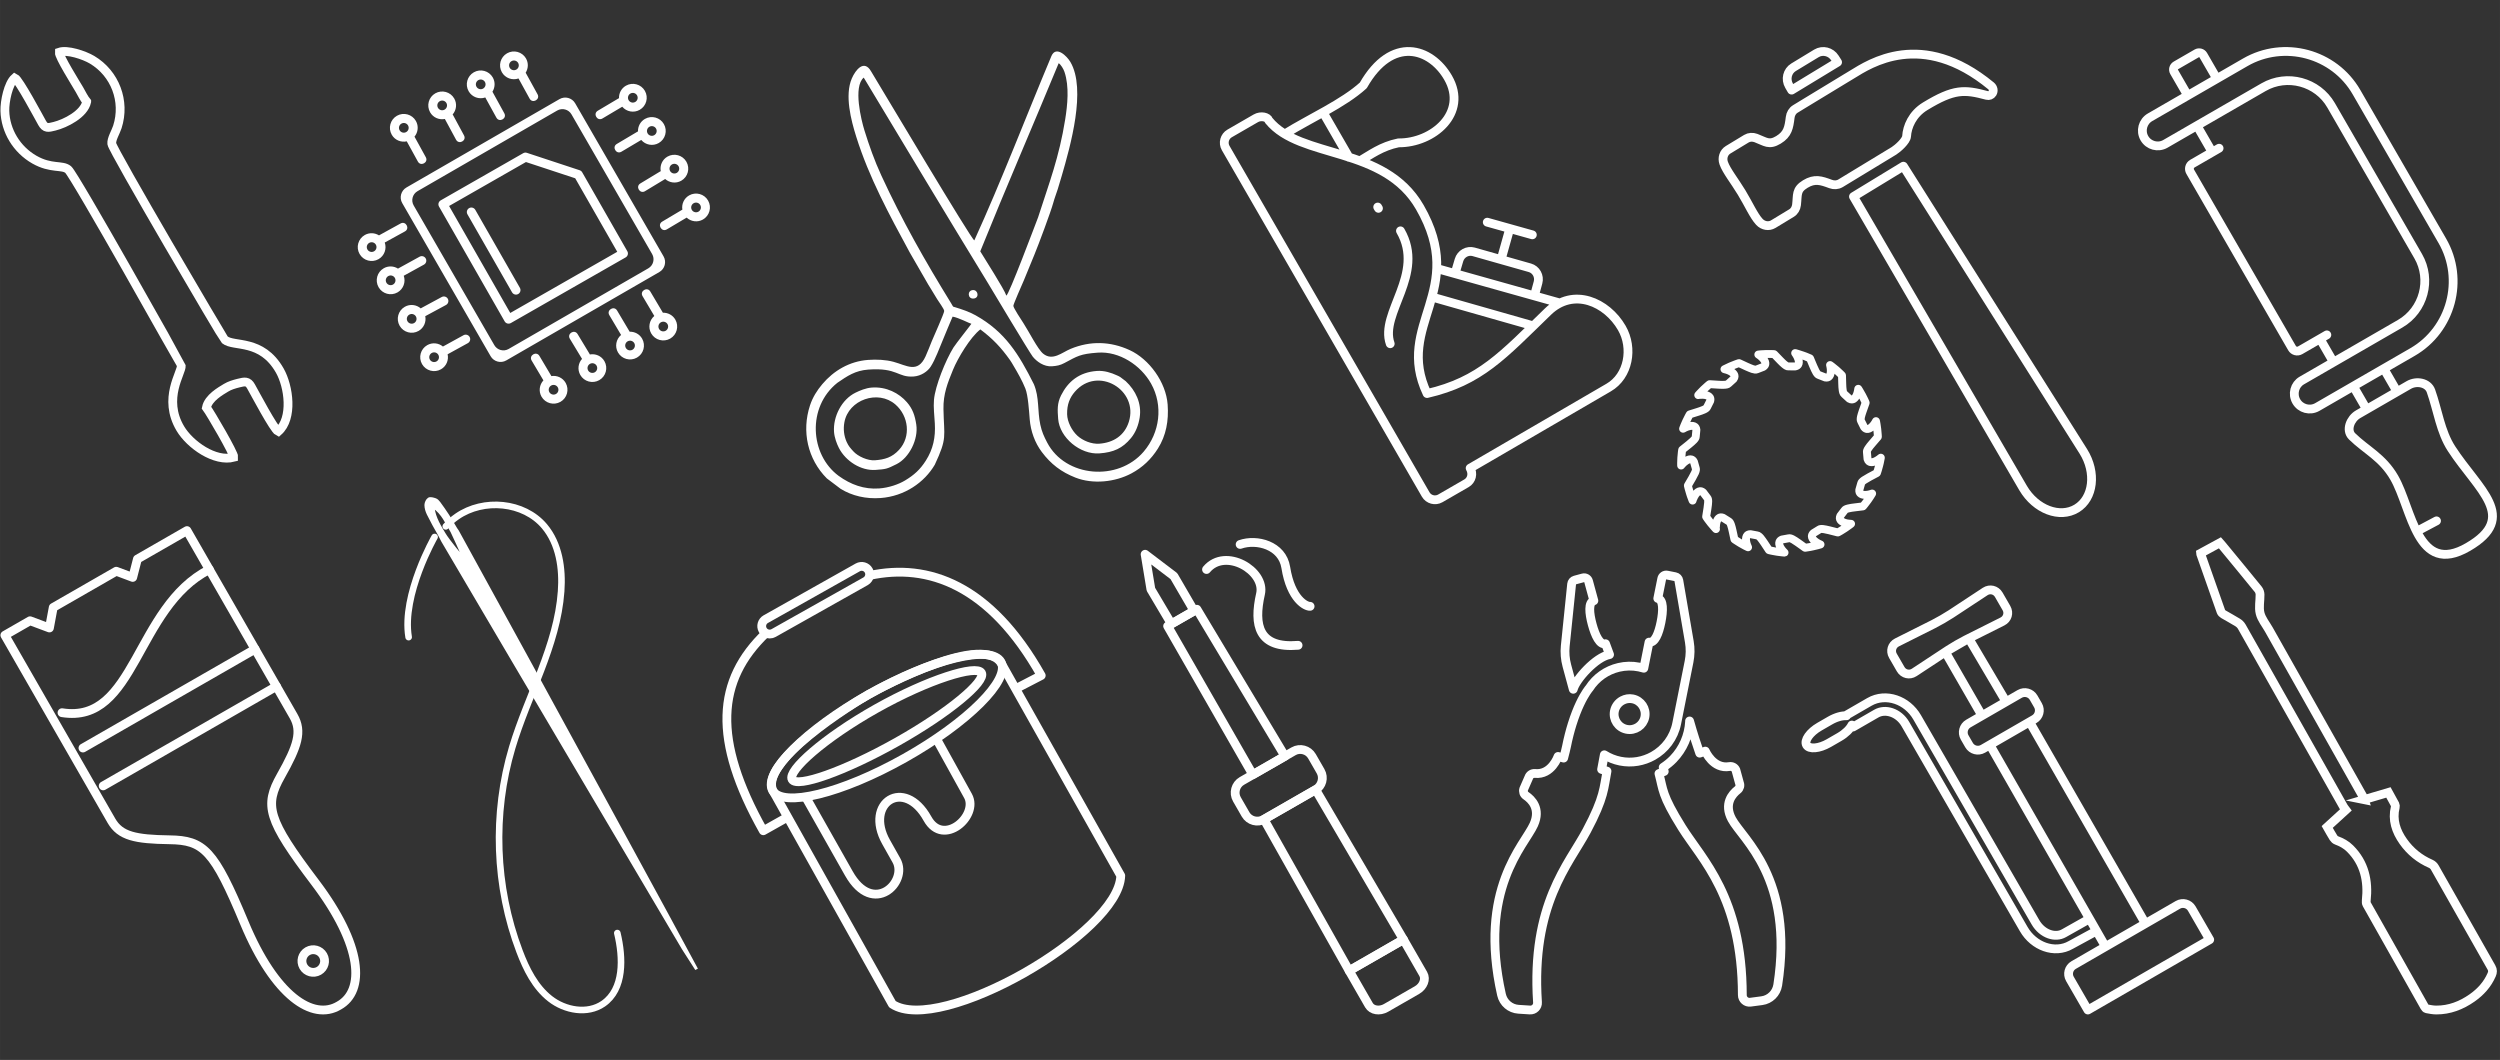 <?xml version="1.0" encoding="UTF-8"?>
<!DOCTYPE svg PUBLIC "-//W3C//DTD SVG 1.1//EN" "http://www.w3.org/Graphics/SVG/1.1/DTD/svg11.dtd">
<!-- Creator: CorelDRAW -->
<svg xmlns="http://www.w3.org/2000/svg" xml:space="preserve" width="200.428mm" height="84.974mm" version="1.1" style="shape-rendering:geometricPrecision; text-rendering:geometricPrecision; image-rendering:optimizeQuality; fill-rule:evenodd; clip-rule:evenodd"
viewBox="0 0 19116.17 8104.59"
 xmlns:xlink="http://www.w3.org/1999/xlink"
 xmlns:xodm="http://www.corel.com/coreldraw/odm/2003">
 <rect x="0" y="0" width="19116.17" height="8104.59" fill="#333333" stroke="none"/>
 <defs>
  <style type="text/css">
   <![CDATA[
    .str0 {stroke:#fff;stroke-width:67.3;stroke-miterlimit:22.926}
    .str3 {stroke:#fff;stroke-width:16.82;stroke-miterlimit:22.926}
    .str1 {stroke:#fff;stroke-width:67.3;stroke-linejoin:round;stroke-miterlimit:22.926}
    .str6 {stroke:#fff;stroke-width:67.3;stroke-linejoin:round;stroke-miterlimit:22.926}
    .str2 {stroke:#fff;stroke-width:67.3;stroke-linecap:round;stroke-linejoin:round;stroke-miterlimit:22.926}
    .str5 {stroke:#fff;stroke-width:67.3;stroke-linecap:round;stroke-linejoin:round;stroke-miterlimit:22.926}
    .str4 {stroke:#fff;stroke-width:50.47;stroke-linecap:round;stroke-linejoin:round;stroke-miterlimit:10}
    .str7 {stroke:#fff;stroke-width:33.65;stroke-linecap:round;stroke-linejoin:round;stroke-miterlimit:10}
    .fil3 {fill:none}
    .fil0 {fill:none;fill-rule:nonzero}
    .fil1 {fill:#fff}
    .fil2 {fill:#fff;fill-rule:nonzero}
    .fil4 {fill:#fff;fill-rule:nonzero}
   ]]>
  </style>
 </defs>
 <g id="Ebene_x0020_1">
  <path class="fil0 str0" d="M18076.57 6114.4c66.69,-19.75 125.43,-37.12 186.49,-55.15 17.24,31.21 34.41,61.48 50.58,92.3 2.9,5.61 3.24,13.85 1.72,20.04 -23.86,98.24 5.61,184.34 61.53,263.36 54.03,76.37 124.46,133.27 210.67,170.77 11.56,5.03 23,15.64 29.25,26.68 144.84,254.8 288.57,510.14 433.66,764.79 11.57,20.4 10.4,36.77 1.89,56.33 -32.38,74.13 -84.48,131.5 -149.89,177.29 -82.05,57.44 -172.18,92.69 -273.67,92.27 -24.49,-0.04 -49.22,-4.95 -73.52,-9.56 -6.09,-1.13 -12.38,-8.67 -15.81,-14.78 -147.79,-261.24 -295.21,-522.59 -442.13,-784.19 -4.35,-7.69 -4.8,-19 -3.83,-28.21 16.39,-150.92 -13.1,-287.33 -124.36,-398.1 -29.04,-28.94 -64.26,-48.24 -102.69,-62.34 -9.21,-3.34 -18.27,-11.55 -23.52,-19.89 -16.9,-26.83 -31.95,-54.77 -48.04,-82.83 47.71,-43.44 93.42,-85.22 142.58,-130.08 -6.06,-8.2 -12.47,-15.21 -17.06,-23.19 -259.7,-459.55 -519.16,-919.24 -779.12,-1378.55 -7.21,-12.64 -19.28,-24.18 -31.7,-31.84 -35.54,-22.15 -72.72,-41.51 -108.72,-62.97 -7.36,-4.31 -15.1,-11.76 -17.93,-19.43 -52.07,-146.49 -103.47,-293.11 -154.88,-439.74l-0.74 -6.93c48.55,-26.4 96.86,-52.79 147.17,-80.08 2.84,3.23 8.55,9.34 13.92,15.87 93.3,113.36 186.9,226.53 279.39,340.56 8.25,10.19 13.2,26.06 13.41,39.38 0.74,47.98 -10.68,98.32 0.5,143.41 10.99,44.34 43.78,83.34 67.06,124.61 239.41,424.6 478.85,849.06 718.09,1273.77 4.51,8.02 6.51,17.44 9.74,26.43z"/>
  <path class="fil0 str0" d="M662.91 777.7c-20.11,95.76 -163.99,167.21 -245.99,187.69 -49.47,12.35 -70.24,18.05 -95.02,-25.56 -19.43,-34.17 -176.9,-329.63 -208.64,-344.49 -50.54,44.7 -77.87,180.02 -76.11,252.02 3.73,153.23 91.08,296.31 225.82,373.22 128.11,73.14 212.63,37.76 258.46,76.06 48.35,40.4 863.95,1494.07 864.51,1499.19 5.55,51.95 -144.68,250.09 -6.88,481.34 73.31,123.02 264.52,258.31 409.09,219.6 2.99,-27.52 -178.71,-338.67 -209.77,-380.12 15.42,-74.69 108.4,-126.33 150.29,-151.86 27.32,-16.64 59.71,-26.61 94.93,-35.4 47.84,-11.96 72.23,-17 95.77,25.39 25.97,45.42 175.97,329.76 208.01,344.84 114.11,-100.96 81.62,-343.86 11.66,-466.49 -139.57,-244.62 -351.9,-178.01 -419.87,-234.82 -13.93,-11.66 -859.36,-1451.32 -864.47,-1499.19 -3.83,-35.8 29.81,-88.41 42.79,-128.8 63.18,-196.59 -17.64,-408.54 -193.31,-513.14 -61.03,-36.35 -190.5,-79.1 -251.3,-58.07 -3,33.06 129.35,243.1 154.6,286.67 16.09,27.76 34.93,67.27 55.44,91.91z"/>
  <path class="fil0 str1" d="M16405.03 7062.3l-305.3 176.29 -884.32 -1543.18 303.7 -175.34 885.92 1542.24zm-2244.7 -1518.15c-14.83,30.43 -49.19,64.67 -94.96,91.08l-80.92 46.73c-73.91,42.67 -150.64,49.4 -170.52,14.96 -19.89,-34.44 24.3,-97.53 98.21,-140.2l80.92 -46.73c45.77,-26.42 92.6,-39.06 126.37,-36.68l-2.22 -3.84 177.47 -102.47c62.28,-35.96 135.03,-39.92 202,-17.3 64.71,21.83 124.17,68.75 162.67,135.43l905.02 1567.55c25.69,44.49 64.06,75.77 105.09,90.29 38.35,13.58 79.01,12.29 112.67,-7.16l195.54 -110.2 53.23 92.91 -196.91 107.14c-61.06,35.25 -132.73,38.31 -198.97,14.86 -63.54,-22.48 -122.19,-69.63 -160.48,-135.98l-905.02 -1567.55c-25.5,-44.17 -64.21,-75.02 -105.96,-89.1 -39.51,-13.34 -81.73,-11.43 -117.02,8.95l-177.47 102.46 -8.74 -15.13zm1182.04 -894.07c21.34,36.95 7.59,82.83 -30.56,101.99l-279.47 140.2c-38.14,19.15 -98.51,54.01 -134.15,77.46l-261.19 171.95c-35.62,23.44 -82.23,12.4 -103.57,-24.55l-59.27 -102.67c-21.34,-36.95 -7.6,-82.84 30.52,-101.97l279.49 -140.23c38.12,-19.13 98.5,-53.99 134.16,-77.45l261.16 -171.92c35.66,-23.47 82.27,-12.43 103.61,24.52l59.27 102.67zm-2.53 716.02l-184.54 106.53 -280.47 -486.93 179.06 -104.24 285.95 484.64zm243.72 27.15c21.34,36.95 8.56,84.66 -28.4,105.99l-392.73 226.75c-36.96,21.34 -84.64,8.54 -105.97,-28.41l-33.9 -58.71c-21.35,-36.97 -8.57,-84.65 28.37,-105.97l392.74 -226.75c36.95,-21.34 84.66,-8.57 106,28.39l33.89 58.71zm1069.66 1525.75l-797.21 460.29c-36.97,21.32 -49.74,69.02 -28.4,105.97l98.51 170.65 38.79 67.17 67.19 -38.8 797.23 -460.25 67.18 -38.82 -38.78 -67.17 -98.53 -170.65c-21.33,-36.94 -69.02,-49.73 -105.98,-28.39z"/>
  <g id="_2361084196944">
   <path class="fil0 str2" d="M2591.19 7689.42c-199.07,118.58 -489.24,-72.64 -722.42,-631.87 -233.19,-559.24 -311.3,-632.51 -572.47,-636.18 -261.17,-3.67 -376.78,-28.07 -444.23,-145.49l-815.01 -1418.63 192.65 -110.68 148.11 55.28 29.19 -157.13 481.82 -276.81 125.88 47.22 36 -140.23 378.9 -217.68 815.02 1418.63c67.47,117.42 31.7,228.77 -96.66,456.24 -128.4,227.47 -104.43,331.86 261.22,815 365.67,483.12 384.72,830.11 182,942.35zm-239.05 -416.09c-41.47,23.83 -55.79,76.78 -31.95,118.25 23.82,41.48 76.78,55.79 118.25,31.96 41.48,-23.83 55.78,-76.79 31.96,-118.26 -23.83,-41.47 -76.79,-55.79 -118.26,-31.95z"/>
   <path class="fil0 str2" d="M474.09 5449.64c563.45,90.03 559.74,-805.25 1126.45,-1094.94m-966.31 1365.18l1316.2 -756.15m-1161.43 1045.6l1324.86 -761.14"/>
  </g>
  <g id="_2361084199872">
   <path class="fil0 str1" d="M6558.86 4338.58l-703.51 395.84c-29.19,16.42 -39.64,53.74 -23.21,82.93 5.86,10.4 14.35,18.41 24.19,23.68 17.78,9.54 39.94,10.11 58.73,-0.48l703.51 -395.83c17.02,-9.59 27.67,-26.27 30.34,-44.27 1.91,-12.9 -0.29,-26.5 -7.12,-38.66 -16.42,-29.19 -53.74,-39.64 -82.93,-23.21zm-643.74 1716.48l908.38 1623.37c363.08,239.79 1734.25,-544.03 1746.33,-982.59l-907.69 -1613.21c-124.33,-253.74 -910.32,165.59 -1018.47,226.45 -117.52,66.12 -859.37,525.39 -728.55,745.97z"/>
   <path class="fil0 str1" d="M7765.81 5266.86l195.97 -101.55c-389.34,-691.99 -864.56,-862.69 -1312.86,-764.86m-792.58 440.58c-375.99,360 -412.32,813.43 -19.67,1511.28l182.8 -102.86m1139.75 -601.91l242.65 438.4c83.82,151.47 -187.83,394.56 -309.75,174.29 -177.8,-321.29 -484.81,-121.1 -316.73,178.21l79.28 141.14c91.47,162.85 -176.76,431.83 -364.25,98.64 -187.48,-333.18 -330.94,-585.48 -334.15,-591.17m543.76 -668.54c-399.87,224.98 -679.74,475.32 -643.28,541.59 36.46,66.27 401.87,-61.84 801.73,-286.83 399.87,-224.98 682.63,-463.63 646.3,-527.92 -36.33,-64.3 -404.89,48.17 -804.75,273.16z"/>
   <path class="fil0 str1" d="M6643.67 5309.09c-482.24,271.33 -811.78,600.37 -736.07,734.93 75.71,134.56 528.01,23.66 1010.24,-247.67 482.24,-271.35 811.79,-600.37 736.09,-734.93 -75.71,-134.56 -528.03,-23.67 -1010.26,247.67z"/>
  </g>
  <path class="fil0 str1" d="M14123.87 592.76l29.64 -18.02c-8.4,5.1 -20.11,12.23 -29.64,18.02zm1100.68 64.11c-530.76,-437.75 -931.76,-166.7 -1060,-88.82 -18.61,11.32 -31.69,19.23 -40.68,24.7l0 0 -0.06 -0.09 -354.42 215.25 0.06 0.1 -41.35 25.13c-22.28,13.52 -36.12,37.24 -39.49,64.17 -9.78,77.56 -17.18,128.09 -89.58,172.07 -72.78,44.17 -99.04,13.77 -172.6,-13.82 -24.72,-9.25 -51.39,-7.87 -73.05,5.29l-139.49 84.55c-33.53,20.35 -47.48,62.86 -33.45,102.25 21.27,59.61 82.59,135.35 136.57,224.26 53.98,88.9 92.94,178.24 136.06,224.61 28.45,30.63 72.6,37.83 106.14,17.47l139.51 -84.57c21.64,-13.15 35.17,-36.2 38.34,-62.37 9.44,-78.04 -5.56,-115.56 67.19,-159.77 72.42,-43.97 120.66,-27.25 193.99,-0.15 25.26,9.35 52.4,8.04 74.58,-5.17 0.21,-0.12 0.43,-0.15 0.64,-0.28l29.03 -17.67 378.97 -230.12 0.67 -0.43c0.41,-0.25 0.77,-0.56 1.18,-0.81 29.09,-18.19 93.43,-76.11 95.43,-110.42 4.21,-72.3 43.45,-169.62 142.67,-229.87 219.65,-133.4 298.38,-129.17 471.3,-82.76 16.43,4.41 33.15,-1.98 41.93,-16.15 0.15,-0.24 0.29,-0.48 0.44,-0.72 11.04,-17.76 6.34,-41.98 -10.53,-55.89zm-1052 846.33l1297.15 2228.8c96.11,164.05 280.78,234.27 409.69,155.79 128.89,-78.5 151.84,-275.1 50.86,-436.2l-1376.07 -2180.71 -381.63 232.32zm-142.24 -1060.1c-30.63,-48.39 -93.39,-63.96 -141.16,-34.96l-174.85 106.18c-47.75,28.99 -62.9,91.87 -34.03,141.37l19.29 33.39 351.47 -213.46 -20.73 -32.52z"/>
  <path class="fil0 str1" d="M12307.39 5005.35l-30.75 -83.07c-43.5,11.81 -78.73,-62.23 -101.89,-147.74 -23.17,-85.49 -30.88,-169.27 12.62,-181.06l-40.9 -150.16c-5.05,-18.5 -24.1,-29.42 -42.62,-24.43l-60.97 16.52c-13.86,3.78 -24.01,15.71 -25.48,30.01l-48.7 473.82c-5.19,50.69 -1.02,101.9 12.3,151.08l48.8 180.18c18.35,-74.57 172.55,-246.84 277.59,-265.14zm176.93 338.57c64.26,12.82 105.94,75.35 93.11,139.6 -12.83,64.26 -75.35,105.94 -139.61,93.12 -64.26,-12.82 -105.94,-75.33 -93.11,-139.61 3.54,-17.76 11.17,-33.54 21.28,-47.18 10.46,-14.08 23.88,-25.36 39.15,-33.6 23.44,-12.63 51.01,-17.94 79.18,-12.32zm-352.84 1010.72c139.57,-261.35 131.47,-332.67 156.49,-458.04 -10.39,-3.56 -24.58,-8.15 -41.3,-13.4l5.31 -28.57 15.43 -83.1c36.42,22.69 77.24,39.66 121.79,48.57 89.44,17.85 177.57,1.34 251.29,-40.06 90.08,-50.62 158.55,-138.57 180.39,-247.88l28.41 -142.25 21.31 -106.67 44.78 -224.16c9.96,-49.95 10.67,-101.3 2.08,-151.5l-80.48 -469.48c-2.43,-14.2 -13.34,-25.41 -27.45,-28.21l-61.96 -12.38c-18.81,-3.76 -37.1,8.44 -40.89,27.24l-30.43 151.29c44.21,8.81 41.85,94.23 24.5,181.07 -17.35,86.88 -47.26,161.83 -91.46,152.99l-24.3 121.55 -15.58 78.09c-11.86,-3.66 -24.03,-6.74 -36.47,-9.24 -52.85,-10.54 -105.19,-8.88 -154.51,2.58 -93.31,21.64 -175.06,79.31 -226.75,160.51l-0.49 0.08c0,0 -31.3,35.98 -70.2,118.35 -18.93,40.08 -39.56,91.21 -59.38,154.77 -15.55,49.82 -30.59,106.87 -43.69,172.59 -3.46,17.25 -12.43,52.63 -21.55,87.31 -26.28,-7.64 -42.92,-12.45 -42.92,-12.45 0,0 -49.41,142.86 -176.13,130.08 -20.93,-2.09 -40.59,10.27 -47.28,30.21l-38.72 88.58c-6.36,18.93 0.53,39.86 17.07,51.07 43.27,29.28 114.53,99.36 59.76,221.25 -71.07,158.18 -428.44,492.77 -246.81,1300.87 13.86,61.73 66.56,107.03 129.69,111.06l87.73 5.6c32.89,2.11 59.97,-25.24 57.77,-58.1 -49.45,-750.29 239.03,-1055.79 374.93,-1310.21zm1461.99 1177.69c126.77,-818.53 -269.54,-1115.18 -351.14,-1268.23 -62.86,-117.91 3.53,-192.62 44.71,-224.77 15.75,-12.28 21.21,-33.64 13.57,-52.09l-27.13 -98.86c-8.02,-19.45 -28.47,-30.48 -49.2,-26.96 -125.55,21.29 -184.49,-117.96 -184.49,-117.96 0,0 -16.63,6.05 -42.85,15.63 -24.55,-70.74 -47.86,-140.97 -77.65,-246.14 -0.07,1.86 0.08,3.66 0,5.5 -5.9,106.96 -50.07,208.28 -124.36,285.29 -23.43,24.27 -49.56,45.28 -77.41,63.52l8.15 31.6c-16.4,6.39 -30.35,11.94 -40.5,16.23 33.42,123.38 18.7,161.03 175.58,412.38 152.71,244.69 460.91,529.9 462.12,1281.82 0.06,32.94 28.94,58.38 61.56,54.09l87.12 -11.5c62.69,-8.25 112.23,-57.04 121.91,-119.55z"/>
  <path class="fil0 str2" d="M9701.94 921.3c-7.74,-26.94 -60.43,-39.12 -99.4,-16.62l-200.35 115.67c-38.98,22.5 -52.46,72.8 -29.96,111.78l1529.27 2648.76c22.5,38.98 72.8,52.46 111.78,29.96l200.35 -115.67c38.98,-22.51 52.46,-72.8 27.84,-115.44l1058.38 -615.94c152.57,-88.09 190.55,-301.3 101.27,-455.97 -113.62,-196.86 -369.07,-314.61 -564.81,-124.98 -345.08,334.3 -516.95,531.74 -924.25,626.33 -250.48,-529.79 314.76,-780.85 -55.49,-1424.46 -273.31,-475.11 -913.48,-365.72 -1154.63,-663.4zm928.36 1707.05c-83.37,-235.33 270.33,-530.6 78.3,-863.2m1015.91 726.67l-775.36 -220.91m978.02 46.06l-941.38 -264.06m731.26 -257.24l-344.62 -96.67m107.04 281.03l65.27 -232.68m153.15 300.18l-429.17 -121.74c-48.12,-13.66 -98.18,14.72 -112.33,62.67l-30.63 103.72 606.86 170.23 27.94 -102.55c13.15,-48.27 -14.56,-98.68 -62.67,-112.33zm-1157.53 -454.56l-5.67 -9.82m-219.27 -379.79l-189.04 -327.43m272.47 354.2c78.41,-45.27 164.75,-111.65 294.66,-137.77 262.17,2.79 535.8,-227.13 379.09,-498.59 -131.32,-227.48 -429.29,-325.36 -648.05,58.86 -152.41,139.15 -405.25,250.9 -600.57,372.14"/>
  <path class="fil0 str2" d="M17719.27 3112.17c-56.12,32.4 -127.87,13.17 -160.27,-42.95 -32.4,-56.12 -13.17,-127.87 41.42,-159.4l751.98 -434.16c180.13,-104 242.41,-336.45 138.42,-516.57l-666.24 -1153.95c-103.99,-180.12 -336.44,-242.41 -516.57,-138.42l-750.46 433.29c-56.12,32.39 -127.87,13.16 -160.27,-42.95 -32.41,-56.12 -13.18,-127.88 42.94,-160.28l727.96 -420.29c296.56,-171.21 679.27,-68.67 850.48,227.88l656.46 1137.02c171.22,296.56 68.67,679.27 -227.88,850.48l-727.96 420.3zm-1081.59 -2611.79l159.73 -92.22c17.28,-9.98 39.59,-4 49.57,13.29l104.14 180.38 -222.58 128.5 -104.14 -180.38c-9.98,-17.28 -4,-39.58 13.29,-49.57zm1356.82 2452.89l233.05 -134.56 102.01 176.68 -233.05 134.56 -102.01 -176.68zm36.54 214.47l387.8 -223.9c59.06,-34.1 146.47,-18.86 169.35,45.37 52.47,147.32 72.28,310.79 157.41,441.97 204.93,315.79 517.79,523.65 126.25,751.44 -391.54,227.79 -427.11,-292.26 -564.6,-530.42 -89.97,-155.84 -214.4,-210.07 -321.59,-315.12 -48.7,-47.72 -13.68,-135.25 45.38,-169.34zm447.83 895.8l151.92 -80.76m-838.55 -1422.18l-204.25 117.92c-21.6,12.48 -49.48,5 -61.96,-16.61l-778.59 -1348.56c-12.48,-21.6 -5.01,-49.48 16.6,-61.96l204.25 -117.92m-169.55 -172.72l117.18 202.96m823.95 1427.12l103.26 178.86"/>
  <path class="fil1" d="M6732.8 3808.25c184.75,-13.63 335.62,-119.48 415.02,-254.75 97.05,-207.85 70.48,-209.04 66.31,-425.67 -2.21,-114.46 31.6,-199.42 73.6,-301.72 35.77,-87.08 130.86,-246.87 208.26,-307.3 95.38,71.28 159.47,139.26 227.38,235.05 9.86,13.93 16.23,25.76 25.4,41.14 32.68,54.87 67.5,115.62 91.64,176.02 20.78,52 28.11,171.49 33.21,234.36 7.45,91.97 39.36,179.71 92.34,250.48 69.51,92.74 148.32,153.16 257.04,195.97 133.81,52.71 303.51,34.64 427.68,-31.59 86.68,-46.22 152.61,-110.06 203.04,-190.08 63.18,-100.24 83.79,-213.13 74.61,-337.36 -12.5,-169.42 -140.41,-346.82 -290.69,-415.71 -148.01,-67.84 -300.66,-71.82 -451.51,-9.39 -65.5,27.11 -137.36,95.15 -209.3,36.95 -41.97,-33.94 -110.36,-171.43 -151.36,-233.82 -16.14,-24.55 -75.72,-115.24 -76.95,-131.89 -0.84,-11.26 67.26,-164.93 80.11,-194.65l79.98 -194.78c32.58,-78.54 127.29,-332.65 145.04,-398.34 9.9,-36.62 23.32,-69.66 34.24,-104.38 10.59,-33.69 21.16,-69.56 30.92,-103.18 65.58,-225.57 189.39,-660.61 65.78,-869.89 -26.22,-44.4 -108.71,-126.88 -144.56,-46.11 -194.65,463.75 -383.45,957.46 -589.93,1410.48 -17.89,1.34 -695.99,-1138.14 -788.99,-1291.69 -53.7,-94.97 -119.44,-12.4 -147.82,53.58 -55.39,128.74 -6.48,317.06 33.84,445.52 98.57,314.02 253.81,598.45 409.21,885.18l143.07 248.13c5.66,10.13 6.8,10.4 13.64,21.81l53.7 88.31c10.62,17.98 51.82,72.19 53.06,89.02 1.08,14.63 -83.55,203.3 -94.81,230.67 -16.37,39.84 -30.26,78.05 -48.03,116.82 -60.61,132.24 -144.69,68.18 -245.07,41.12 -58.66,-15.81 -128.2,-19.35 -194.48,-14.45 -142.19,10.48 -262.96,82.49 -349.7,185.31 -40.96,48.58 -73.7,100.69 -94.03,162.35 -65.38,198.11 -18.05,411.29 128.78,558.53l105.69 79.76c86.95,53.43 192.89,78.43 304.67,70.17zm1673.02 -415.44c-58.03,4.29 -126.9,-22.94 -169.2,-62.57 -41.06,-38.53 -75.73,-105.36 -76.93,-162.31 -1.58,-74.92 20.44,-127.48 58.84,-172 174.83,-202.7 490.87,-13.93 412.89,230.33 -33.11,103.77 -116.91,158.53 -225.6,166.56zm-1716.13 126.7c-54.4,4.02 -129.93,-29.77 -164.43,-68.1 -22.38,-24.87 -36.46,-38.94 -51.36,-72.19 -20.74,-46.33 -26.86,-97.99 -17.37,-150.09 31.52,-172.75 257.24,-251.63 390.14,-136.26 101.19,87.81 120.79,245.59 27.89,346.69 -53.8,58.53 -109.57,74.39 -184.87,79.95zm33.33 215.4c-115.4,8.52 -218.26,-29.5 -310.54,-96.31 -219.93,-162.58 -242.17,-526.21 -9.67,-711.43 76.9,-52.74 137.01,-93.76 235.69,-101.05 225.94,-16.68 224.03,61.89 348.12,52.73 57.42,-4.23 106.6,-39.13 129.65,-74.84 37.2,-57.66 66.13,-141.78 94.22,-206.83 24.57,-58.34 48.16,-118.14 73.5,-176 44.71,6.98 130.34,52.28 143.48,54.76 -0.7,3.74 -119.21,152.73 -137.22,181.91 -60.14,97.51 -139.49,293.17 -148.69,399.26 -4.97,57.34 3.1,121.11 6.45,180 6.15,106.93 -12.38,196.57 -69,285.45 -43.71,68.68 -89.43,109.71 -158.56,151.33 -48.84,29.4 -122.86,55.52 -197.41,61.02zm971.73 -1474.78c-15.01,-48.1 -168.7,-286.93 -199.27,-338.24 194.3,-481.71 401.63,-958.26 599.67,-1438.6 16.73,10.45 36.44,43.56 44.22,66.36 38.04,111.67 22.94,254.31 5.77,362.23 -46.32,291.16 -122.51,486.14 -207.51,750.23 -19.53,50.05 -224.24,596.63 -242.88,598.01zm349.28 540.65c36.3,-2.67 61.69,-7.22 94.04,-24.39 101.02,-53.62 120.48,-69.88 255.56,-79.85 165.41,-12.22 329.59,96.44 408.23,237.08 93.56,167.37 67.59,374.51 -57.08,520.25 -196.49,229.7 -598.11,196.66 -737.44,-69.54 -24.29,-46.44 -40.85,-82.01 -52.6,-136.59 -23.12,-107.32 -6.35,-208.24 -49.24,-309.89 -114.4,-227.64 -218.46,-400.04 -446.19,-527.09 -48.98,-27.34 -103.82,-45.5 -157.53,-61.99 -16.16,-4.96 -10.45,2.42 -28.18,-28.48 -200.88,-326.32 -374.34,-631.01 -534.95,-979.33 -51.44,-111.52 -92.7,-227.43 -128.93,-344.5 -23.45,-75.77 -87.91,-332.71 -5.33,-403.12 314.08,521.88 628.49,1046.11 946.37,1565.56 23.9,40.11 323.86,540.79 345.94,568.07 29.77,36.79 84.74,78.43 147.34,73.8zm361.78 592.02c-31.58,2.34 -76.26,-7.35 -98.65,-17.36 -20.41,-9.13 -55.29,-30.9 -70.55,-45.21 -41.06,-38.53 -75.73,-105.36 -76.93,-162.31 -1.58,-74.92 20.44,-127.48 58.84,-172 174.83,-202.7 490.87,-13.93 412.89,230.33 -33.11,103.77 -116.91,158.53 -225.6,166.56zm-1716.13 126.7c-54.4,4.02 -129.93,-29.77 -164.43,-68.1 -22.38,-24.87 -36.46,-38.94 -51.36,-72.19 -20.74,-46.33 -26.86,-97.99 -17.37,-150.09 3.33,-18.24 8.92,-27.27 14.87,-43.98 47.2,-132.2 244.55,-205.78 375.27,-92.28 23.23,20.16 35.82,32.93 52.85,61.03 53.25,87.92 43.94,210.68 -24.96,285.65 -53.8,58.53 -109.57,74.39 -184.87,79.95zm754.03 -1236.49c47.97,-3.55 35.52,-67.99 -4.81,-65.01 -44.79,3.31 -39.98,68.31 4.81,65.01zm-748.59 1310.15c79.43,-5.86 86.09,-6.72 160.53,-44.12 96.41,-48.44 167.81,-189.21 150.63,-302.48 -10.8,-71.15 -28.02,-120.4 -71.69,-170.97 -59.8,-69.25 -157.01,-120.32 -268.52,-112.08 -46.57,3.44 -92.43,23.53 -124.19,38.97 -105.73,51.38 -173.1,183.5 -164.49,300.43 3.21,43.35 20.98,90.38 36.95,121.82 52.26,102.87 171.21,176.53 280.79,168.44zm-5.45 -73.66c-54.4,4.02 -129.93,-29.77 -164.43,-68.1 -22.38,-24.87 -36.46,-38.94 -51.36,-72.19 -20.74,-46.33 -26.86,-97.99 -17.37,-150.09 3.33,-18.24 8.92,-27.27 14.87,-43.98 47.2,-132.2 244.55,-205.78 375.27,-92.28 23.23,20.16 35.82,32.93 52.85,61.03 53.25,87.92 43.94,210.68 -24.96,285.65 -53.8,58.53 -109.57,74.39 -184.87,79.95zm1717.23 -52.7c107.78,-7.96 176.1,-38.5 240.92,-116.83 36.6,-44.23 57.68,-99.66 66.69,-157.55 16.72,-107.62 -30.42,-206.46 -107.09,-278.02l-41.83 -31.48c-11.52,-7.24 -12.91,-7.09 -25.43,-12.87 -43.72,-20.23 -97.26,-37.72 -153.65,-33.55 -135.81,10.02 -220.41,81.73 -273.08,186.45 -31.11,61.84 -27.2,113.45 -22.33,179.59 10.56,143.04 168.19,275.16 315.8,264.27zm-1.11 -74c-31.58,2.34 -76.26,-7.35 -98.65,-17.36 -20.41,-9.13 -55.29,-30.9 -70.55,-45.21 -41.06,-38.53 -75.73,-105.36 -76.93,-162.31 -1.58,-74.92 20.44,-127.48 58.84,-172 174.83,-202.7 490.87,-13.93 412.89,230.33 -33.11,103.77 -116.91,158.53 -225.6,166.56z"/>
  <g id="_2361084203328">
   <path class="fil2 str3" d="M3541.85 4263.47c-3.56,1.82 -115.57,-134.82 -142.74,-181.59 -27.17,-46.78 -77.63,-121.23 -84.95,-203.14 68.37,45.48 97.58,118.67 138.82,186.29 0,0 78.66,167.27 88.87,198.44zm1680.8 2991.92c33.23,51.83 64.97,101.3 96.71,150.79l5.85 -3.03c-25.99,-52.48 -1245.16,-2291.03 -1825.51,-3343.77l-11.33 -16.17c-20.9,-34.83 -40.56,-69.63 -62.19,-103.18 -21.27,-32.93 -43.87,-65.08 -67.16,-96.62 -7.61,-10.27 -17.97,-21.36 -29.4,-25.27 -16.42,-5.62 -39.5,-12.45 -51.47,-5.15 -13.49,8.2 -24.42,31.47 -24.45,48.23 -0.07,23.34 7.51,48.44 18.02,69.76 26.89,54.5 56.22,107.89 86.64,160.51l24.27 46.82c604.19,1028.77 1840.02,3117.08 1840.02,3117.08z"/>
   <path class="fil0 str4" d="M3323.08 4106.02c0,0 -252.62,440.21 -198.55,765.78m283.97 -846.93c26.01,-28.35 55.06,-53.93 87.04,-76.06 202.08,-139.78 509.52,-112.62 667.56,75.51 112.85,134.36 140.1,322.15 127.52,497.15 -29.93,417.55 -254.17,793.18 -373.96,1194.31 -151.43,506.99 -131.46,1063.54 55.91,1558.38 51.56,136.19 119.18,272.61 233.69,362.59 114.51,89.97 286.25,120.76 406.19,38.17 161.16,-111.03 153.29,-349.99 107.76,-540.31"/>
  </g>
  <path class="fil1" d="M3192.23 1461.99l1068.49 -616.9c37.98,-21.93 87,-8.79 108.93,29.19l616.89 1068.49c21.93,37.98 8.79,87 -29.19,108.93l-1068.49 616.89c-37.98,21.93 -86.99,8.79 -108.92,-29.19l-616.9 -1068.49c-21.93,-37.98 -8.79,-86.99 29.19,-108.92zm-84.62 -28.27l1170.94 -676.04c41.62,-24.03 95.33,-9.64 119.35,31.98l676.05 1170.94c24.03,41.62 9.63,95.33 -31.98,119.35l-1170.95 676.05c-41.61,24.03 -95.32,9.63 -119.35,-31.98l-676.04 -1170.95c-24.03,-41.61 -9.64,-95.32 31.98,-119.35zm479.44 157.73c-16.57,9.47 -22.31,30.61 -12.84,47.14l341.17 596.69c9.47,16.57 30.58,22.35 47.14,12.86 16.6,-9.48 22.32,-30.6 12.85,-47.16l-341.17 -596.69c-9.46,-16.55 -30.59,-22.32 -47.15,-12.84zm441.65 -422.91c-9.28,-3.07 -19.54,-2.02 -28,2.82l-631.09 360.84c-7.93,4.53 -13.78,12.15 -16.18,20.93 -2.42,8.77 -1.2,18.34 3.33,26.28l502.05 878.03c4.51,7.9 12.13,13.77 20.92,16.15 8.77,2.42 18.33,1.2 26.24,-3.31l878.04 -502.07c7.9,-4.5 13.79,-12.1 16.2,-20.91 2.38,-8.77 1.18,-18.35 -3.35,-26.23l-345.16 -603.68c-4.24,-7.4 -11.04,-12.97 -19.17,-15.66l-403.83 -133.18zm-594.76 406.54l587.7 -336.06 376.63 124.19 321.44 562.15 -818.04 467.75 -467.74 -818.03zm1172.21 -668.95l151.74 -90.05c32.47,38.35 88.47,49.49 133.69,23.66 50.96,-29.16 68.61,-94.05 39.51,-145 -29.17,-50.95 -94.04,-68.64 -144.99,-39.51 -35.27,20.19 -54.12,57.51 -53,95.47 -0.74,0.36 -1.54,0.61 -2.26,1.04l-159.96 94.95c-39.1,23.2 -3.81,82.67 35.28,59.44zm145.27 254.07l151.75 -90.05c32.45,38.35 88.45,49.48 133.69,23.64 50.94,-29.16 68.6,-94.02 39.49,-144.98 -29.16,-50.96 -94.03,-68.64 -145,-39.53 -35.26,20.2 -54.1,57.51 -52.99,95.48 -0.74,0.37 -1.52,0.61 -2.26,1.04l-159.96 94.95c-39.09,23.23 -3.81,82.65 35.28,59.45zm180.33 301.86l151.22 -91.41c1.02,-0.62 1.9,-1.41 2.83,-2.11 33.15,29.66 82.54,36.74 123.32,13.44 50.96,-29.15 68.61,-94.03 39.51,-144.98 -29.16,-50.96 -94.04,-68.65 -145.02,-39.53 -40.26,23.05 -59.31,68.39 -51.29,111.56 -1.74,0.72 -3.47,1.46 -5.13,2.46l-151.21 91.41c-38.92,23.51 -3.14,82.71 35.77,59.16zm337.7 31.98c-39.57,22.65 -58.71,66.78 -51.82,109.24 -0.75,0.37 -1.53,0.64 -2.27,1.06l-152.12 90.34c-39.1,23.22 -3.82,82.65 35.32,59.43l151.81 -90.16c33.17,30.66 83.27,38.2 124.57,14.6 50.95,-29.17 68.61,-94.03 39.49,-145 -29.16,-50.96 -94,-68.63 -144.98,-39.51zm-200.95 897.16c-0.38,-0.75 -0.62,-1.55 -1.04,-2.25l-94.93 -159.98c-23.23,-39.08 -82.66,-3.83 -59.47,35.29l90.06 151.75c-38.36,32.43 -49.49,88.45 -23.67,133.66 29.16,50.94 94.03,68.63 145.01,39.52 50.94,-29.17 68.6,-94.05 39.49,-145.01 -20.16,-35.29 -57.5,-54.11 -95.45,-52.99zm-254.06 145.26c-0.38,-0.75 -0.63,-1.54 -1.08,-2.24l-94.91 -159.96c-23.2,-39.09 -82.64,-3.89 -59.48,35.28l90.08 151.74c-38.37,32.44 -49.49,88.45 -23.68,133.66 29.17,50.95 94.04,68.63 145.01,39.52 50.95,-29.17 68.6,-94.05 39.5,-145.01 -20.16,-35.29 -57.51,-54.11 -95.44,-53zm-304.3 173.96c-0.7,-1.73 -1.43,-3.46 -2.44,-5.12l-91.42 -151.21c-23.49,-38.89 -82.63,-3.16 -59.15,35.76l91.4 151.22c0.64,1.05 1.44,1.9 2.14,2.83 -29.68,33.16 -36.74,82.57 -13.46,123.33 29.17,50.95 94.05,68.63 145.01,39.52 50.95,-29.17 68.6,-94.05 39.5,-145.01 -23.07,-40.29 -68.39,-59.31 -111.57,-51.32zm-294.25 165.3c-0.37,-0.72 -0.6,-1.53 -1.05,-2.25l-90.31 -152.1c-23.21,-39.11 -82.68,-3.8 -59.46,35.3l90.18 151.82c-30.64,33.16 -38.19,83.25 -14.61,124.56 29.15,50.94 94.04,68.63 145,39.51 50.96,-29.16 68.61,-94.04 39.51,-145.01 -22.64,-39.54 -66.78,-58.69 -109.25,-51.84zm-671.72 -312.47l-155.01 85.28c-0.74,0.43 -1.35,0.95 -2.06,1.41 -33.11,-27.47 -80.85,-33.35 -120.43,-10.76 -50.95,29.17 -68.61,94.02 -39.51,144.99 29.18,50.96 94.04,68.65 145.01,39.52 41.29,-23.62 60.19,-70.62 50.61,-114.76l154.71 -85.1c16.74,-9.22 22.84,-30.24 13.65,-46.97 -9.21,-16.7 -30.22,-22.8 -46.96,-13.61zm-166.59 -292.13l-155.5 83.95c-1.69,0.92 -3.2,2.02 -4.7,3.18 -33.15,-28.83 -81.88,-35.4 -122.17,-12.4 -50.96,29.17 -68.63,94.03 -39.51,145 29.16,50.95 94.02,68.65 145,39.51 40.76,-23.33 59.73,-69.47 50.95,-113.11 1.1,-0.46 2.21,-0.8 3.27,-1.36l155.48 -83.94c16.81,-9.09 23.07,-30.06 14,-46.86 -9.06,-16.8 -30.03,-23.06 -46.83,-13.97zm-169.19 -308.27l-162.96 89.69c-0.72,0.42 -1.34,0.98 -2.05,1.42 -32.15,-20.21 -73.86,-22.91 -109.15,-2.76 -50.95,29.17 -68.6,94.03 -39.49,144.99 29.14,50.95 94.01,68.63 145,39.53 45.18,-25.88 64,-79.79 47.42,-127.21l154.57 -85.1c16.72,-9.19 22.81,-30.21 13.62,-46.95 -9.22,-16.71 -30.22,-22.8 -46.96,-13.61zm-145.27 -254.07l-162.95 89.7c-0.73,0.42 -1.36,0.96 -2.06,1.42 -32.15,-20.21 -73.86,-22.92 -109.15,-2.77 -50.94,29.15 -68.61,94.05 -39.51,144.98 29.15,50.96 94.04,68.65 145.02,39.54 45.17,-25.89 64,-79.79 47.42,-127.22l154.57 -85.1c39.83,-21.87 6.52,-82.48 -33.34,-60.56zm47.14 -627.9l85.11 154.74c21.88,39.8 82.5,6.5 60.57,-33.35l-85.28 -154.98c-0.39,-0.76 -0.95,-1.36 -1.41,-2.06 27.46,-33.11 33.33,-80.86 10.75,-120.42 -29.17,-50.96 -94.03,-68.63 -145,-39.54 -50.96,29.19 -68.61,94.05 -39.49,145.04 23.61,41.26 70.63,60.17 114.74,50.58zm854.52 -480.91l85.07 154.6c21.97,39.85 82.47,6.47 60.57,-33.35l-89.72 -162.94c-0.39,-0.73 -0.93,-1.34 -1.38,-2.05 20.18,-32.13 22.92,-73.87 2.74,-109.15 -29.16,-50.93 -94.03,-68.62 -144.99,-39.51 -50.96,29.17 -68.62,94.04 -39.51,145.01 25.86,45.18 79.79,64.02 127.22,47.4zm-254.09 145.27l85.08 154.61c22.03,39.86 82.5,6.43 60.58,-33.36l-89.71 -162.94c-0.38,-0.73 -0.94,-1.34 -1.38,-2.03 20.18,-32.15 22.89,-73.89 2.74,-109.16 -29.16,-50.94 -94.03,-68.63 -145.01,-39.51 -50.95,29.16 -68.6,94.03 -39.5,145.01 25.88,45.16 79.78,64.02 127.2,47.39zm-308.73 164.53c0.45,1.08 0.77,2.19 1.34,3.27l83.96 155.48c21.63,39.99 82.42,7.15 60.84,-32.85l-83.94 -155.49c-0.93,-1.72 -2.06,-3.21 -3.19,-4.71 28.78,-33.13 35.38,-81.84 12.37,-122.15 -29.18,-50.95 -94.03,-68.64 -145.02,-39.54 -50.94,29.18 -68.6,94.06 -39.48,145.04 23.31,40.74 69.46,59.73 113.11,50.95zm-332.63 35.52c17.8,-10.12 40.44,-3.98 50.68,13.81 10.11,17.82 3.94,40.48 -13.82,50.66 -17.82,10.17 -40.47,3.98 -50.68,-13.78 -10.13,-17.84 -3.96,-40.48 13.82,-50.69zm293.33 -171.47c17.81,-10.14 40.45,-3.99 50.67,13.8 10.14,17.81 3.96,40.47 -13.82,50.65 -17.81,10.16 -40.46,3.99 -50.67,-13.78 -10.15,-17.84 -3.94,-40.48 13.82,-50.67zm294.64 -160.98c17.8,-10.12 40.46,-3.97 50.68,13.82 10.12,17.81 3.94,40.47 -13.82,50.66 -17.81,10.15 -40.46,3.96 -50.67,-13.79 -10.14,-17.84 -3.95,-40.47 13.81,-50.69zm254.07 -145.27c17.8,-10.12 40.47,-3.97 50.68,13.82 10.13,17.81 3.96,40.48 -13.82,50.66 -17.79,10.14 -40.47,3.97 -50.66,-13.79 -10.15,-17.84 -3.97,-40.48 13.8,-50.69zm909.03 247.67c17.81,-10.13 40.46,-3.97 50.69,13.8 10.11,17.82 3.94,40.47 -13.84,50.66 -17.79,10.15 -40.45,3.96 -50.66,-13.78 -10.14,-17.83 -3.94,-40.47 13.81,-50.68zm145.27 254.07c17.82,-10.13 40.46,-3.98 50.69,13.8 10.12,17.83 3.95,40.49 -13.82,50.67 -17.8,10.15 -40.46,3.97 -50.68,-13.79 -10.14,-17.83 -3.94,-40.47 13.81,-50.68zm172.29 288.19c17.81,-10.15 40.46,-3.99 50.69,13.8 10.12,17.8 3.94,40.47 -13.84,50.66 -17.79,10.14 -40.45,3.96 -50.66,-13.79 -10.13,-17.84 -3.95,-40.48 13.81,-50.67zm202.68 361.02c-17.82,10.13 -40.46,3.99 -50.68,-13.8 -10.12,-17.81 -3.96,-40.48 13.82,-50.66 17.81,-10.15 40.45,-3.97 50.67,13.79 10.14,17.84 3.96,40.47 -13.81,50.67zm-250.5 910.64c-17.79,10.14 -40.45,3.99 -50.67,-13.8 -10.13,-17.82 -3.95,-40.48 13.82,-50.65 17.8,-10.17 40.46,-3.99 50.68,13.77 10.12,17.84 3.94,40.48 -13.83,50.68zm-254.07 145.28c-17.8,10.12 -40.44,3.98 -50.66,-13.82 -10.12,-17.8 -3.96,-40.47 13.81,-50.65 17.8,-10.16 40.46,-3.99 50.67,13.77 10.13,17.84 3.95,40.49 -13.82,50.69zm-288.17 172.28c-17.8,10.13 -40.46,3.98 -50.68,-13.81 -10.13,-17.82 -3.94,-40.48 13.83,-50.65 17.81,-10.14 40.46,-3.98 50.67,13.78 10.13,17.84 3.95,40.48 -13.82,50.68zm-296.56 165.82c-17.81,10.14 -40.47,3.97 -50.68,-13.8 -10.14,-17.81 -3.95,-40.47 13.82,-50.66 17.79,-10.15 40.45,-3.97 50.66,13.77 10.14,17.84 3.96,40.48 -13.8,50.69zm-913.49 -248.87c-17.79,10.13 -40.44,3.97 -50.68,-13.81 -10.12,-17.81 -3.95,-40.47 13.84,-50.66 17.79,-10.15 40.45,-3.98 50.65,13.79 10.16,17.83 3.96,40.47 -13.81,50.68zm-171.46 -293.33c-17.83,10.13 -40.47,3.97 -50.68,-13.81 -10.14,-17.81 -3.95,-40.46 13.82,-50.66 17.79,-10.14 40.46,-3.98 50.66,13.79 10.14,17.83 3.96,40.47 -13.8,50.68zm-160.97 -294.65c-17.81,10.12 -40.45,3.98 -50.67,-13.79 -10.14,-17.83 -3.96,-40.5 13.81,-50.68 17.81,-10.14 40.45,-3.97 50.67,13.79 10.14,17.85 3.95,40.46 -13.81,50.68zm-145.28 -254.07c-17.81,10.14 -40.47,3.97 -50.67,-13.8 -10.13,-17.82 -3.96,-40.47 13.81,-50.67 17.81,-10.15 40.46,-3.96 50.68,13.8 10.13,17.83 3.93,40.47 -13.82,50.67z"/>
  <rect class="fil3" x="-0.01" width="19116.18" height="8104.59"/>
  <g id="_2361084206688">
   <path class="fil0 str5" d="M9482.57 4163.04c127.74,-44.81 322.15,6.71 349.08,176.01 39,245.12 155.46,299.44 186.05,297.15m-792.1 -281.51c144.45,-173.05 452.71,10.74 412.96,186.45 -54.75,242.1 -14.36,418.45 287.17,393.16"/>
   <g>
    <polygon class="fil0 str6" points="10731.6,7184.39 10316.4,7422.89 9664.86,6265.19 10059.84,6038.3 "/>
    <path class="fil0 str6" d="M10642.25 7235.71l-236.5 135.85 -89.35 51.33 41.45 72.17 109.66 190.88c22.79,39.69 81.67,49.05 130.81,20.83l236.49 -135.81c49.16,-28.24 70.73,-83.83 47.91,-123.51l-109.65 -190.93 -41.47 -72.13 -89.36 51.31z"/>
    <path class="fil0 str6" d="M9891.13 5744.61l-394.98 226.89c-49.16,28.23 -66.28,91.58 -38.04,140.72l66.05 114.94c28.23,49.15 91.53,66.26 140.69,38.03l394.98 -226.89c49.14,-28.23 66.26,-91.54 38.03,-140.68l-66.01 -114.97c-28.27,-49.15 -91.58,-66.27 -140.72,-38.04z"/>
    <polygon class="fil0 str6" points="9825.45,5782.36 9579.69,5923.53 8928.21,4787.36 9152.1,4658.8 "/>
    <polygon class="fil0 str6" points="9130.65,4671.13 8957.06,4770.8 8800.33,4506.33 8756.07,4238.23 8976.05,4405.4 "/>
   </g>
  </g>
  <path class="fil4 str7" d="M12869.1 3513.91l0.56 -13.68 3.8 -40.57 1.93 -13.3 46.7 -37.36 1.58 -1.32c29.71,-24.6 55.38,-45.87 56.13,-67l4.89 -52.78c0.07,-0.8 0.07,-1.62 0,-2.42 -1.6,-18.26 -10.21,-28.24 -17.17,-33.41 -12.27,-9.12 -30.02,-11.6 -51.29,-7.17 -7.48,1.53 -14.77,3.76 -21.31,6.15 2.99,-7.33 6.35,-15.39 10.31,-23.27 6.17,-13.16 12.63,-26.64 18.19,-36.41l6.27 -11.63 56.75 -17.81c16.54,-5.07 32.54,-10.87 46.26,-16.8 17.49,-7.52 28.21,-16.2 32.57,-25.95l23.84 -47.37c0.38,-0.75 0.68,-1.55 0.92,-2.36 5.04,-17.64 0.65,-30.04 -3.91,-37.32 -8.03,-12.8 -23.67,-21.55 -45.15,-25.28 -6.82,-1.24 -14.24,-1.92 -22.19,-2.02 2.39,-2.4 4.93,-4.92 7.51,-7.5 3.56,-3.53 7.2,-7.13 10.37,-10.37 11.59,-10.82 22.36,-20.62 30.04,-27.34l10.35 -8.56 59.62 3.85 6.91 0.33c14.57,0.73 29.64,1.48 42.18,0.56 14.45,-0.78 30.45,-2.93 39.95,-12.81l38.91 -35.21c0.67,-0.62 1.28,-1.29 1.81,-2.01 13.93,-18.93 11.24,-35.32 6.52,-45.75 -5.07,-11.21 -15.79,-22 -30.02,-30.32 -6.43,-3.84 -13.32,-7.08 -19.98,-9.74l23.81 -10.38c9.49,-4.29 19.43,-7.92 28.19,-11.13 3.48,-1.27 6.73,-2.46 9.59,-3.54 4.85,-1.82 8.88,-3.33 12.11,-4.28l54.28 25.22c7.75,3.53 15.6,6.96 22.84,9.87 8.71,3.8 16.15,6.67 22.68,8.81 7.83,2.58 14.97,4.2 20.82,4.78 8.43,1.12 15.39,0.33 20.59,-2.1l49.44 -19.14c0.71,-0.29 1.41,-0.62 2.06,-1.02 15.67,-9.41 20.83,-21.51 22.38,-30 2.79,-15.05 -2.87,-32.1 -16.35,-49.34 -4.27,-5.47 -9.43,-11.11 -14.87,-16.32 7.94,-0.52 16.7,-1.01 25.4,-1.18 21.97,-0.61 44.02,0.18 53.8,0.63l10 10.41c9.74,10.34 20.28,21.46 31.43,32.62l3.32 3.38c10.82,10.95 21.99,22.25 32.47,30.51 11.9,9.58 24.75,18.38 38.12,17.42l52.49 0.08c0.82,0 1.68,-0.08 2.52,-0.23 18.07,-3.42 27.21,-13.01 31.68,-20.45 7.89,-13.09 8.68,-30.93 2.3,-51.56 -2.23,-7.33 -5.16,-14.39 -8.15,-20.66 7.62,2.36 15.98,5.07 24.15,8.18l20.24 7.32 29.87 12.46 23.11 55.22 0.78 1.79c15.47,35.44 28.83,66.06 48.99,72.48l49.4 19.29c0.76,0.28 1.55,0.52 2.35,0.66 18.02,3.5 29.93,-2.01 36.76,-7.22 12.1,-9.19 19.38,-25.6 21.1,-47.34 0.67,-7.82 0.5,-15.51 0,-22.21 3.49,2.86 7.15,5.9 10.9,9l8.4 6.91c3.72,3.41 7.47,6.77 11.09,10.05 7.15,6.43 13.92,12.52 19.03,17.58l9.47 9.47 0.41 14.37c0.22,13.41 0.53,29.27 1.27,45.9 0.59,16.81 1.23,34.18 3.57,48.23 1.82,13.4 5.35,29.85 16.42,38.75l38.63 35.55c0.7,0.64 1.47,1.2 2.28,1.68 20.29,12 36.23,7.84 46.04,2.25 13.47,-7.69 22.39,-22.06 27.51,-32.73 3.21,-6.74 5.79,-13.9 7.82,-20.74 4.14,7.23 8.49,15.22 12.54,22.72 4.69,8.27 8.9,17.12 12.63,24.94 1.97,4.17 3.84,8.1 5.57,11.51 1.93,3.84 3.38,7.25 4.51,9.89l0.69 1.65 -20.11 56.49 -2.22 6.68c-4.55,13.66 -9.25,27.76 -12.13,40.48 -3.07,14.85 -5.04,30.15 1.4,41.57l23.39 47.12c0.37,0.72 0.78,1.39 1.27,2.04 10.96,14.71 23.55,18.67 32.17,19.42 15.23,1.32 31.64,-5.92 47.39,-20.85 5.57,-5.24 10.6,-10.96 14.91,-16.45 1.3,7.82 2.67,16.43 3.44,25.2 1.72,15.1 3.27,29.52 3.67,40.54l0.75 13.21 -9.57 10.93c-8.12,9.21 -18.68,21.49 -29.28,34.06 -13.32,15.28 -23.34,27.99 -30.47,38.66 -11.38,16.35 -15.72,28.66 -13.96,39.77l4.56 52.32c0.07,0.9 0.25,1.79 0.5,2.65 6.71,22.55 21.45,30.28 32.63,32.8 15.37,3.45 31.54,-1.22 42.29,-5.69 6.93,-2.81 13.69,-6.39 19.83,-10.1l-6.09 25.24c-2.6,11.4 -6.02,22.53 -9.03,32.34l-2.06 6.77c-1.47,5.04 -2.83,9.23 -3.81,12.18l-52.82 28.11c-16.92,9.17 -31.11,17.57 -42.36,25.1 -15.81,10.97 -24.45,21.08 -27.07,31.43l-14.52 51c-0.2,0.75 -0.35,1.52 -0.44,2.28 -1.9,18.19 4.64,29.59 10.46,35.94 10.32,11.24 27.32,16.97 49.2,16.66 6.98,-0.1 14.54,-0.79 22.03,-2.04 -4.45,6.67 -9.32,13.91 -14.33,20.98 -12.79,17.89 -26.7,35.01 -32.95,42.57l-14.39 1.7c-14.18,1.57 -29.44,3.33 -44.65,5.44 -14.73,1.75 -33.57,4.24 -48.51,8.04 -19.43,4.41 -30.93,10.58 -37.11,19.95l-31.87 41.71c-0.58,0.76 -1.1,1.6 -1.52,2.48 -8,17.19 -7.33,32.64 1.99,45.96 7.1,10.14 18.92,18.33 35.16,24.41 7,2.59 14.35,4.5 21.35,5.88 -4.27,2.99 -8.93,6.12 -13.71,9.36l-7.58 5.14c-8.05,5.46 -16.58,10.58 -24.09,15.1 -3.86,2.33 -7.47,4.49 -10.26,6.26 -4.69,2.72 -8.63,4.91 -11.43,6.42l-58.05 -14.76 -2.79 -0.66c-37.21,-8.79 -69.35,-16.39 -86.47,-4.25l-45.11 27.81c-0.72,0.46 -1.38,0.94 -1.99,1.52 -13.6,12.4 -16.32,25.33 -16.24,34.02 0.17,15.27 8.88,30.89 25.17,45.11 5.74,5.05 11.95,9.52 17.79,13.28 -7.8,2.03 -16.19,4.07 -24.83,5.74l-21.08 4.41 -31.97 5.1 -48.67 -34.85 -2.21 -1.53c-31.31,-21.66 -58.38,-40.34 -79.59,-35.36l-51.8 9.4c-0.87,0.16 -1.72,0.42 -2.55,0.73 -13.72,5.42 -22.94,14.09 -27.34,25.76 -5.37,14.23 -2.98,31.46 7.12,51.28 3.43,6.68 7.57,13.05 11.82,18.81 -4.18,-0.57 -8.62,-1.22 -13.16,-1.89 -4.07,-0.59 -8.23,-1.21 -12.39,-1.79 -9.5,-1.3 -19.15,-3.26 -27.65,-4.99 -4.51,-0.93 -8.72,-1.78 -12.49,-2.46 -4.89,-0.91 -8.97,-1.95 -12.31,-2.79l-32.89 -49.94c-4.74,-7.06 -9.61,-14.06 -14.25,-20.41 -5.42,-7.77 -10.22,-14.13 -14.68,-19.42 -5.29,-6.29 -10.53,-11.41 -15.19,-14.97 -6.56,-5.39 -12.92,-8.38 -18.63,-9.06l-52.11 -9.7c-0.77,-0.13 -1.54,-0.22 -2.32,-0.22 -18.4,0.12 -29.03,7.38 -34.81,13.79 -10.27,11.34 -14.43,28.83 -12,50.52 0.75,6.86 2.17,14.37 4.09,21.75 -7.04,-3.75 -14.73,-7.89 -22,-12.25l-9.9 -5.97c-9.29,-5.58 -18.05,-10.83 -24.79,-15.6l-11.04 -7.42 -2.98 -14.17c-2.46,-12.05 -5.88,-27.93 -9.51,-43.88 -3.98,-18.93 -8.19,-35 -12.47,-47.65 -6.02,-18.47 -13.41,-29.62 -23.22,-35.03l-44.56 -27.93c-0.73,-0.47 -1.52,-0.87 -2.34,-1.16 -17.15,-6.59 -29.87,-3.35 -37.54,0.54 -13.61,6.9 -23.47,21.26 -29.31,42.65 -1.83,6.62 -3.15,13.85 -3.98,21.83 -5.25,-6.09 -10.86,-12.82 -16.29,-19.61 -6.3,-7.9 -12.32,-16.01 -17.64,-23.15 -2.56,-3.45 -4.97,-6.7 -6.75,-9.01l-7.55 -11.13 9.34 -59.06 0.34 -2.49c5.4,-38.05 10.05,-70.92 -3.69,-86.86l-31.84 -42.37c-0.52,-0.7 -1.1,-1.34 -1.73,-1.92 -13.65,-12.34 -26.79,-13.83 -35.45,-12.94 -15.19,1.61 -29.91,11.74 -42.54,29.24 -4.51,6.21 -8.37,12.8 -11.55,18.97l-1.32 -3.53c-1.53,-4.32 -2.96,-8.9 -4.41,-13.54l-2.37 -7.51c-4.23,-12.52 -7.59,-25.43 -10.28,-35.81l-4.06 -15.65 30.2 -51.73c9.59,-16.72 17.23,-31.33 22.84,-43.59 7.69,-17.6 9.71,-30.72 6.5,-40.99l-14.43 -51.02c-0.19,-0.78 -0.5,-1.53 -0.84,-2.25 -8.04,-16.45 -19.6,-22.69 -27.89,-25.02 -14.62,-4.11 -32.1,-0.05 -50.5,11.69 -6.69,4.2 -12.71,8.94 -17.73,13.34 0.15,-3.64 0.31,-7.42 0.5,-11.29zm-18.45 58.55c5.5,1.8 11.52,-0.11 14.98,-4.74 0.04,-0.05 4,-5.32 10.33,-12.09 4.42,-4.79 13.48,-13.89 24.79,-21.01 11.46,-7.32 21.95,-10.42 28.79,-8.52 1.55,0.44 6.18,1.75 10.45,9.9l14.15 50.14c0.45,1.4 1.34,7.15 -5.27,22.31 -5.17,11.33 -12.45,25.19 -21.56,41.09l-32.78 56.15c-1.68,2.88 -2.24,6.29 -1.55,9.55l5.45 21.96c2.79,10.8 6.27,24.23 10.76,37.5l2.25 7.12c1.55,4.93 3.07,9.8 4.77,14.62l11.62 31.21c1.43,3.84 2.44,5.94 2.44,5.94 2.46,5.07 7.89,8.14 13.43,7.57 5.62,-0.53 10.33,-4.48 11.78,-9.94 0,-0.07 1.64,-6.2 5.19,-14.69 3.18,-7.76 8.47,-19.07 15.58,-28.87 7.82,-10.83 16.4,-17.49 23.54,-18.26 1.63,-0.15 6.54,-0.69 13.64,5.34l31.56 41.96c6.34,7.38 1.13,44.2 -1.99,66.21l-10.45 66.37c-0.52,3.38 0.24,6.83 2.17,9.66l10.96 16.14c2.15,2.81 4.5,5.97 7.01,9.37 5.47,7.37 11.69,15.76 18.2,23.87 18.95,23.83 39.66,45.81 40.53,46.74 3.94,4.18 10.11,5.39 15.36,3.03 5.24,-2.38 8.38,-7.82 7.87,-13.54 -0.02,-0.07 -0.62,-6.66 -0.49,-15.8 0.27,-12.85 1.58,-23.41 4.04,-32.32 3.65,-13.37 9.17,-22.53 15.5,-25.73 1.47,-0.75 5.76,-2.92 14.59,0.15l43.74 27.41c0.28,0.18 0.58,0.34 0.88,0.52 0.85,0.43 5.34,3.49 10.7,19.96 4.01,11.78 7.92,26.8 11.7,44.9 3.66,15.99 7.02,31.64 9.47,43.6l4.13 19.6c0.71,3.42 2.74,6.44 5.65,8.39l15.29 10.28c7.31,5.19 16.52,10.71 26.26,16.55l9.81 5.92c8.99,5.42 18.17,10.27 26.25,14.54 3.87,2.06 7.51,3.98 11.16,5.99 10.52,5.34 17.68,8.58 17.68,8.58 5.23,2.37 11.35,1.14 15.31,-2.99 3.95,-4.13 4.85,-10.31 2.25,-15.4 -0.04,-0.07 -2.99,-5.92 -6.26,-14.51 -3.75,-9.78 -6.66,-21.62 -7.75,-31.72 -1.5,-13.45 0.4,-24.19 5.19,-29.5 1.09,-1.19 4.31,-4.75 13.46,-4.9l51.7 9.58c0.33,0.06 2.13,0.38 6.01,3.58 3.48,2.65 7.27,6.43 11.33,11.22 3.92,4.65 8.21,10.37 13.32,17.7 4.63,6.31 9.28,13.01 13.73,19.68l35.72 54.23c1.87,2.81 4.71,4.85 7.98,5.66l5.31 1.34c3.4,0.87 8.14,2.06 13.84,3.09 3.61,0.67 7.62,1.48 11.91,2.37 8.92,1.81 19.01,3.87 29.36,5.28 4.08,0.57 8.15,1.17 12.16,1.75 10.98,1.62 21.36,3.14 29.77,3.7l18.96 1.75c0.42,0.03 0.83,0.05 1.25,0.05 5.29,0 10.15,-3.13 12.3,-8.04 2.33,-5.28 1.03,-11.49 -3.23,-15.39 -0.21,-0.17 -19.57,-17.97 -29.79,-37.92 -6.32,-12.37 -8.41,-22.85 -5.92,-29.47 0.58,-1.54 2.3,-6.06 10.91,-9.77l50.81 -9.23c0.31,-0.06 0.63,-0.13 0.95,-0.2 9.38,-2.51 39.86,18.68 58.08,31.27l38.5 27.35 16.29 11.89c2.71,1.96 6.08,2.87 9.39,2.49 0,0 2.16,-0.22 5.77,-0.83l33.12 -5.29 21.47 -4.49c12.78,-2.44 25.32,-5.78 35.38,-8.46l5.9 -1.56c11.5,-2.9 19.02,-5.41 19.33,-5.51 5.36,-1.79 9.03,-6.73 9.2,-12.37 0.16,-5.67 -3.21,-10.8 -8.45,-12.91l-4.38 -1.75c-1.72,-0.72 -5.29,-2.26 -10.12,-4.83 -7.43,-3.91 -18.22,-10.26 -27.34,-18.29 -10.08,-8.82 -15.91,-17.97 -15.99,-25.14 -0.02,-1.66 -0.07,-6.55 6.58,-13.03l44.66 -27.56c7.89,-5.58 43.91,2.93 65.44,8.02l65.47 16.61c3.22,0.83 6.62,0.41 9.57,-1.12 0,0 6.85,-3.58 17.31,-9.63 3.08,-1.93 6.56,-4.02 10.27,-6.26 7.8,-4.69 16.65,-10.01 25.35,-15.9l7.52 -5.09c10.23,-6.92 19.88,-13.44 27.15,-19.18l15.23 -11.45c4.63,-3.47 6.5,-9.53 4.68,-15.02 -1.82,-5.49 -6.96,-9.19 -12.75,-9.23 -0.27,0 -26.7,-0.17 -47.66,-7.95 -10.69,-3.99 -18.67,-9.18 -22.47,-14.62 -2.44,-3.46 -4.33,-8.3 -0.22,-17.84l31.27 -40.9c0.25,-0.34 0.5,-0.69 0.72,-1.04 0.49,-0.76 3.71,-4.76 20.94,-8.64 13.77,-3.5 31.49,-5.85 45.67,-7.54 15.14,-2.1 30.18,-3.82 44.26,-5.37l19.83 -2.35c3.38,-0.4 6.5,-2.06 8.69,-4.65 0.8,-0.97 19.94,-23.56 37.74,-48.43 6.74,-9.55 13.21,-19.29 18.77,-27.66l14.96 -24.04c2.99,-4.94 2.47,-11.24 -1.25,-15.65 -3.74,-4.41 -9.88,-5.96 -15.24,-3.82 -0.07,0.02 -6.19,2.42 -15.16,4.87 -10.13,2.9 -22.14,4.67 -32.15,4.81 -13.48,0.31 -24.12,-2.66 -28.93,-7.92 -1.11,-1.2 -4.33,-4.73 -3.64,-13.86l14.27 -50.17c0.37,-1.4 2.58,-6.7 16.22,-16.16 10.37,-6.94 23.83,-14.89 39.94,-23.62l57.36 -30.53c2.91,-1.55 5.15,-4.1 6.3,-7.2 0.11,-0.3 2.82,-7.62 6.03,-18.65l2 -6.52c2.99,-9.75 6.7,-21.87 9.48,-34l5.5 -22.22 7.43 -37.83c1.11,-5.69 -1.55,-11.46 -6.59,-14.31 -5.06,-2.86 -11.37,-2.17 -15.66,1.73 -0.19,0.18 -19.9,17.84 -40.91,26.33 -10.08,4.21 -19.61,5.79 -26.1,4.33 -4.07,-0.92 -9.1,-3.24 -12.33,-12.98l-4.48 -51.39c-0.04,-0.41 -0.09,-0.83 -0.17,-1.25 -0.14,-0.88 -0.45,-6.02 9.6,-20.44 6.63,-9.92 15.97,-21.75 28.68,-36.32 10.6,-12.55 21,-24.68 29.06,-33.82l13.22 -15.1c2.33,-2.65 3.53,-6.12 3.33,-9.65l-1.07 -18.4c-0.41,-11.71 -2.02,-26.72 -3.78,-42 -0.93,-10.66 -2.68,-20.96 -4.21,-30.06 -0.72,-4.27 -1.41,-8.3 -1.93,-12.03 -0.8,-5.37 -1.76,-10.58 -2.64,-14.38l-1.09 -5.14c-1.2,-5.65 -5.86,-9.9 -11.58,-10.59 -5.74,-0.67 -11.25,2.37 -13.75,7.55 -0.04,0.07 -2.85,5.9 -7.59,13.41 -4.61,7.06 -11.96,17.2 -20.86,25.57 -9.77,9.26 -19.51,14.2 -26.6,13.6 -1.63,-0.12 -6.47,-0.54 -12.19,-7.76l-23 -46.3c-0.14,-0.31 -0.3,-0.58 -0.47,-0.87 -0.72,-1.21 -2.02,-5.88 1.45,-22.64 2.53,-11.18 7.02,-24.65 11.36,-37.67l23.92 -67.62c1.13,-3.2 1.04,-6.69 -0.31,-9.81l-2.72 -6.41c-1.32,-3.08 -2.99,-7.05 -5.26,-11.53 -1.66,-3.27 -3.4,-6.98 -5.3,-10.94 -3.91,-8.22 -8.34,-17.55 -13.39,-26.42 -6.77,-12.56 -14.55,-26.82 -21.01,-36.86l-9.95 -16.25c-3.02,-4.94 -8.85,-7.37 -14.53,-6.09 -5.64,1.3 -9.81,6.06 -10.38,11.82 -0.04,0.27 -2.71,26.68 -12.38,46.84 -4.87,10.21 -10.75,17.67 -16.54,20.96 -3.54,2.01 -8.73,3.61 -17.84,-1.38l-37.9 -34.87c-0.31,-0.28 -0.62,-0.54 -0.95,-0.81 -0.7,-0.52 -4.25,-4.02 -6.69,-21.79 -2.12,-12.72 -2.71,-29.22 -3.31,-45.98 -0.7,-15.7 -1.01,-31.34 -1.23,-44.73l-0.57 -19.88c-0.08,-3.44 -1.49,-6.72 -3.94,-9.15l-13.29 -13.3c-5.61,-5.56 -12.61,-11.86 -20.03,-18.51 -3.57,-3.23 -7.26,-6.54 -11.45,-10.35l-8.89 -7.33c-8.67,-7.19 -16.97,-14.06 -23.95,-19.44l-15.29 -11.36c-4.64,-3.46 -10.97,-3.55 -15.71,-0.27 -4.76,3.3 -6.87,9.27 -5.26,14.82 0.01,0.07 1.82,6.41 3.4,15.55 1.18,6.48 2.99,19.29 1.86,32.45 -1.06,13.56 -4.9,23.81 -10.55,28.1 -1.28,0.98 -5.1,3.88 -14.22,2.41l-48.96 -19.08c-9.35,-2.99 -24.34,-37.35 -33.31,-57.87l-18.08 -42.84 -7.61 -18.67c-1.27,-3.08 -3.66,-5.61 -6.66,-7.06 0,0 -1.96,-0.94 -5.34,-2.33l-31 -12.91 -20.61 -7.45c-12.55,-4.8 -25.3,-8.62 -35.55,-11.69l-18.91 -5.66 -5.09 -1.29c-5.57,-1.38 -11.47,0.95 -14.58,5.83 -3.12,4.87 -2.79,11.2 0.85,15.7 0.03,0.06 3.91,4.91 8.5,12.82 4.27,7.22 10.1,18.26 13.66,29.92 3.94,12.78 4.07,23.62 0.38,29.76 -0.85,1.44 -3.4,5.63 -12.46,7.64l-51.66 -0.08c-0.44,-0.1 -0.84,0 -1.27,0.04 -1.01,0.09 -5.68,-0.41 -19.57,-11.61 -9.27,-7.29 -19.85,-18 -30.08,-28.37l-3.38 -3.42c-10.93,-10.96 -21.33,-21.89 -31.02,-32.19l-13.82 -14.37c-2.35,-2.43 -5.52,-3.89 -8.9,-4.09 -1.25,-0.09 -30.84,-1.81 -61.23,-0.94 -10.48,0.2 -20.86,0.86 -30.02,1.46 -4.32,0.27 -8.4,0.53 -12.56,0.74 -11.69,1.02 -19.48,2.01 -19.48,2.01 -5.68,0.72 -10.28,4.97 -11.47,10.57 -1.19,5.59 1.3,11.35 6.18,14.33 0.06,0.03 5.67,3.44 12.98,9.07 6.35,4.81 15.78,13.33 23.23,22.87 8.36,10.66 12.4,20.81 11.08,27.83 -0.28,1.59 -1.14,6.3 -8.85,11.23l-49.02 19.03c-0.3,0.13 -2.01,0.8 -7,0.13 -4.33,-0.43 -9.54,-1.64 -15.55,-3.62 -5.73,-1.88 -12.39,-4.45 -20.66,-8.05 -7.23,-2.91 -14.72,-6.19 -22,-9.5l-58.9 -27.36c-3.06,-1.43 -6.54,-1.66 -9.75,-0.64l-4.62 1.47c-3.4,0.98 -8.12,2.72 -13.87,4.85 -2.84,1.09 -5.99,2.23 -9.34,3.46 -9.19,3.36 -19.63,7.17 -29.79,11.76l-13.02 5.58 -42.73 20.3c-5.21,2.54 -8.18,8.14 -7.44,13.87 0.77,5.74 5.12,10.37 10.8,11.46 0.27,0.05 26.36,5.21 45.7,16.77 9.42,5.52 16.43,12.18 19.17,18.25 1.72,3.8 2.9,9.2 -2.94,17.65l-38.23 34.6c-0.32,0.29 -0.62,0.58 -0.91,0.9 -0.54,0.6 -4.19,3.64 -22.29,4.63 -11.14,0.83 -25.37,0.11 -39.11,-0.58l-71.48 -4.51c-3.42,-0.2 -6.8,0.89 -9.47,3.06l-14.75 12.21c-8.16,7.15 -19.16,17.17 -31.37,28.58 -3.51,3.56 -7.08,7.11 -10.55,10.55 -7.11,7.07 -13.82,13.74 -19.04,19.61l-12.77 14.13c-3.89,4.29 -4.59,10.58 -1.76,15.62 2.83,5.04 8.58,7.74 14.26,6.66 0.07,-0.02 6.57,-1.23 15.72,-1.96 12.31,-0.94 23.22,-0.59 32.54,1.11 13.64,2.36 23.24,7.01 27.03,13.08 0.87,1.37 3.43,5.46 1.15,14.45l-23.49 46.72c-0.43,0.96 -3.36,6.09 -18.88,12.76 -12.86,5.53 -27.92,10.99 -43.65,15.83l-61.86 19.36c-3.4,1.03 -6.24,3.36 -7.93,6.5l-8.77 16.23c-5.87,10.33 -12.61,24.39 -18.85,37.69 -4.79,9.57 -8.74,19.25 -12.21,27.78 -1.63,4.02 -3.16,7.8 -4.67,11.24 -2.17,5.05 -4.09,9.97 -5.32,13.66l-1.78 4.92c-1.95,5.43 -0.22,11.49 4.29,15.09 4.51,3.6 10.83,3.91 15.69,0.8 0.05,-0.04 5.5,-3.53 13.48,-7.42 7.63,-3.58 19.23,-8.34 31.21,-10.78 13.17,-2.75 24.02,-1.87 29.78,2.39 1.31,0.98 5.21,3.87 6.29,13.02l-4.83 52.24c-0.36,9.81 -29.21,33.71 -46.45,47.98l-52.07 41.7c-2.68,2.15 -4.43,5.23 -4.92,8.6l-2.76 19.25 -3.93 41.96 -0.6 14.26c-0.47,10.21 -0.9,19.9 -0.98,28.04l0.16 19.05c0.06,5.78 3.8,10.86 9.29,12.68z"/>
 </g>
</svg>

